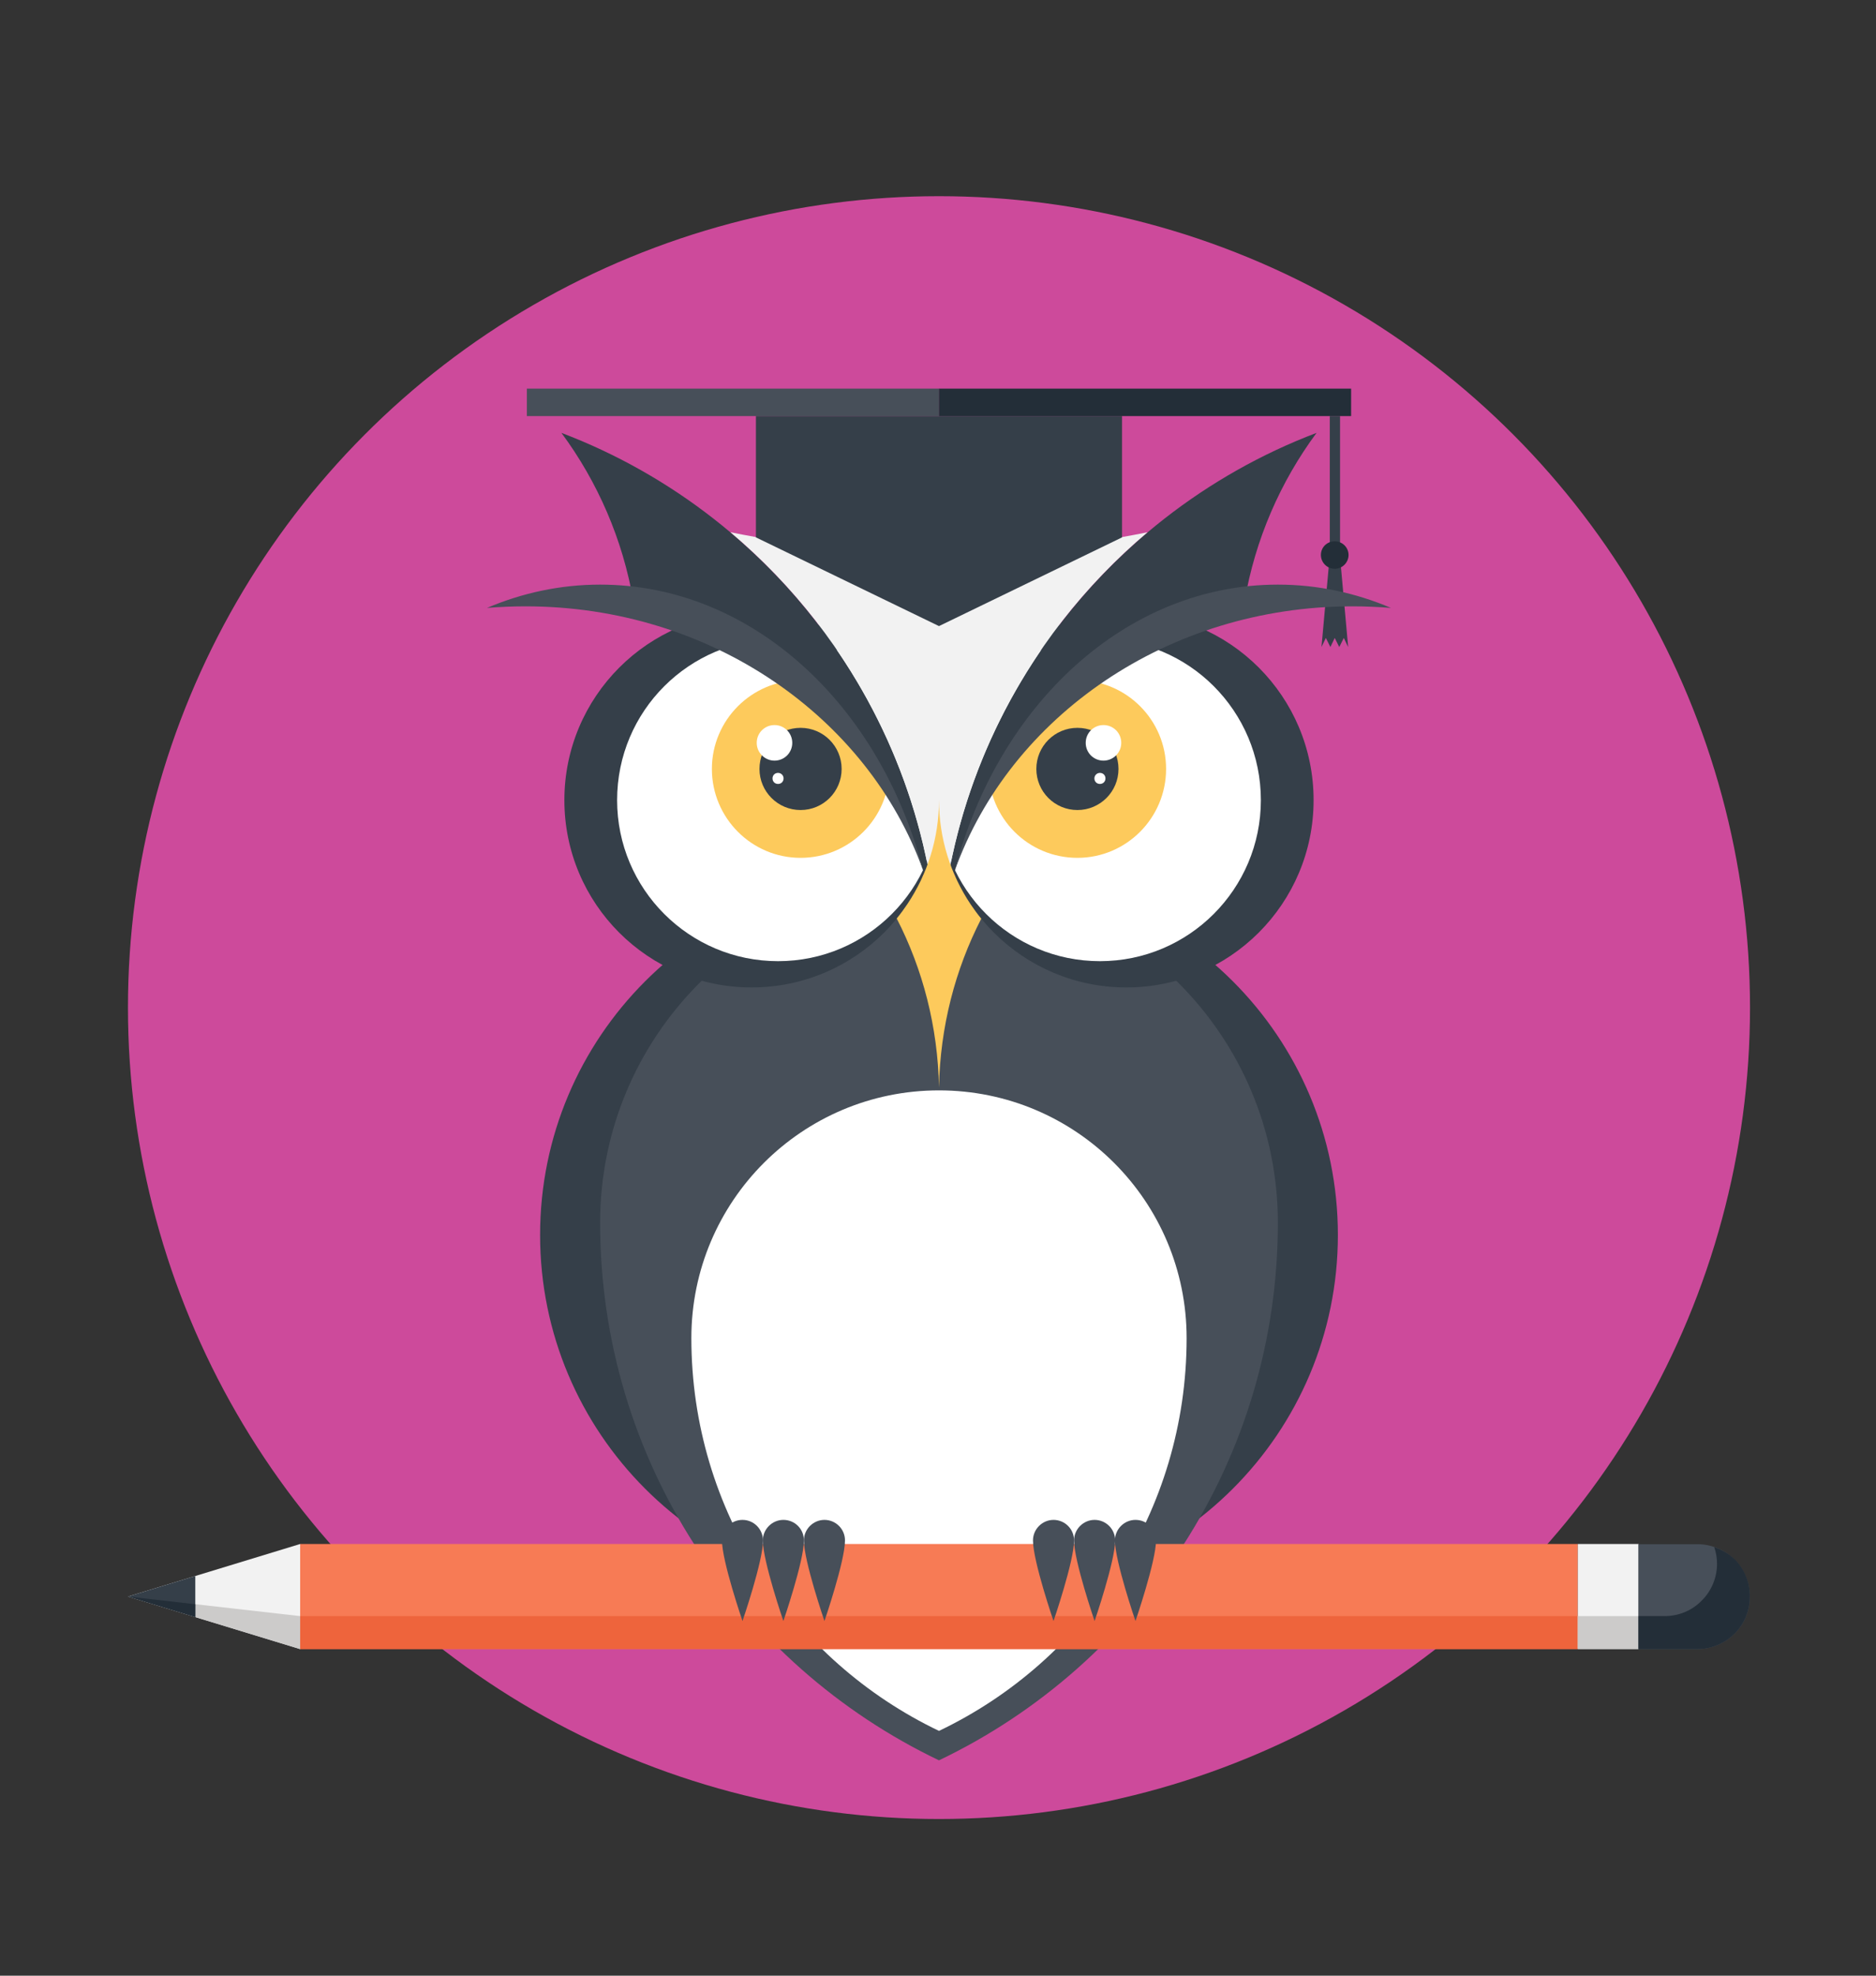 <?xml version="1.0" encoding="utf-8"?>
<!-- Generator: Adobe Illustrator 27.5.0, SVG Export Plug-In . SVG Version: 6.00 Build 0)  -->
<svg version="1.1" id="Layer_1" xmlns="http://www.w3.org/2000/svg" xmlns:xlink="http://www.w3.org/1999/xlink" x="0px" y="0px"
	 viewBox="0 0 950 1000" style="enable-background:new 0 0 950 1000;" xml:space="preserve">
<rect x="0" y="0" width="950" height="1000" fill="#333333" stroke="none"/>
<style type="text/css">
	.st0{fill:#CD4A9B;}
	.st1{fill:#353F49;}
	.st2{fill:#474F59;}
	.st3{fill:#FFFFFF;}
	.st4{fill:#FDCA5C;}
	.st5{fill:#F2F2F2;}
	.st6{fill:#232E38;}
	.st7{fill:#CCCBCA;}
	.st8{fill:#F77B55;}
	.st9{fill:#EE643C;}
</style>
<g>
	<circle class="st0" cx="475.5" cy="510" r="410.7"/>
	<g>
		<g>
			<g>
				<path class="st1" d="M677.5,625.1c0,100.3-81.3,181.6-181.6,181.6c-100.3,0-181.6-81.3-181.6-181.6
					c0-100.3,81.3-181.6,181.6-181.6C596.2,443.5,677.5,524.8,677.5,625.1z"/>
				<path class="st1" d="M636.7,625.1c0,100.3-81.3,181.6-181.6,181.6c-100.3,0-181.6-81.3-181.6-181.6
					c0-100.3,81.3-181.6,181.6-181.6C555.4,443.5,636.7,524.8,636.7,625.1z"/>
			</g>
			<g>
				<path class="st2" d="M647.1,618.9c0,120-70.1,223.6-171.6,272.1C374,842.5,303.9,738.9,303.9,618.9
					c0-94.7,76.8-171.6,171.6-171.6C570.3,447.3,647.1,524.2,647.1,618.9z"/>
				<path class="st3" d="M600.9,677.3c0,87.7-51.2,163.4-125.4,198.8C401.4,840.7,350.1,765,350.1,677.3
					c0-69.3,56.1-125.4,125.4-125.4C544.8,551.9,600.9,608,600.9,677.3z"/>
			</g>
			<g>
				<g>
					<path class="st1" d="M475.5,405c0,52.4-42.5,94.8-94.9,94.8c-52.4,0-94.8-42.4-94.8-94.8c0-52.4,42.5-94.9,94.8-94.9
						C433,310.1,475.5,352.5,475.5,405z"/>
					<path class="st3" d="M475.5,405c0,45-36.5,81.5-81.5,81.5c-45,0-81.5-36.5-81.5-81.5c0-45.1,36.5-81.5,81.5-81.5
						C439,323.4,475.5,359.9,475.5,405z"/>
				</g>
				<g>
					<path class="st1" d="M665.2,405c0,52.4-42.5,94.8-94.8,94.8c-52.4,0-94.9-42.4-94.9-94.8c0-52.4,42.5-94.9,94.9-94.9
						C622.7,310.1,665.2,352.5,665.2,405z"/>
					<path class="st3" d="M638.5,405c0,45-36.5,81.5-81.5,81.5c-45,0-81.5-36.5-81.5-81.5c0-45.1,36.5-81.5,81.5-81.5
						C602,323.4,638.5,359.9,638.5,405z"/>
				</g>
			</g>
			<g>
				<g>
					<path class="st4" d="M450.4,389.2c0,24.9-20.2,45-45,45c-24.8,0-44.9-20.2-44.9-45c0-24.8,20.2-44.9,44.9-44.9
						C430.3,344.2,450.4,364.4,450.4,389.2z"/>
					<path class="st1" d="M426.2,389.2c0,11.5-9.3,20.8-20.8,20.8c-11.5,0-20.8-9.3-20.8-20.8c0-11.5,9.3-20.8,20.8-20.8
						C416.9,368.4,426.2,377.7,426.2,389.2z"/>
					<path class="st3" d="M401.2,376c0,5-4,9-9,9c-4.9,0-9-4-9-9c0-5,4-9,9-9C397.2,367,401.2,371,401.2,376z"/>
					<path class="st3" d="M396.8,394c0,1.6-1.2,2.8-2.8,2.8c-1.6,0-2.8-1.2-2.8-2.8c0-1.6,1.2-2.8,2.8-2.8
						C395.5,391.2,396.8,392.4,396.8,394z"/>
				</g>
				<g>
					<path class="st4" d="M500.6,389.2c0,24.9,20.1,45,45,45c24.8,0,44.9-20.2,44.9-45c0-24.8-20.1-44.9-44.9-44.9
						C520.7,344.2,500.6,364.4,500.6,389.2z"/>
					<path class="st1" d="M524.8,389.2c0,11.5,9.3,20.8,20.8,20.8c11.5,0,20.8-9.3,20.8-20.8c0-11.5-9.3-20.8-20.8-20.8
						C534.1,368.4,524.8,377.7,524.8,389.2z"/>
					<path class="st3" d="M549.8,376c0,5,4,9,9,9c4.9,0,9-4,9-9c0-5-4-9-9-9C553.8,367,549.8,371,549.8,376z"/>
					<path class="st3" d="M554.2,394c0,1.6,1.2,2.8,2.8,2.8c1.6,0,2.8-1.2,2.8-2.8c0-1.6-1.2-2.8-2.8-2.8
						C555.5,391.2,554.2,392.4,554.2,394z"/>
				</g>
			</g>
			<g>
				<path class="st1" d="M630.2,304.6c5.4-31.6,18.2-60.8,36.5-85.5C555,261.5,475.5,369.7,475.5,496.4
					C475.5,402.3,541.8,323.7,630.2,304.6z"/>
				<path class="st1" d="M320.8,304.6c-5.4-31.6-18.2-60.8-36.5-85.5C396,261.5,475.5,369.7,475.5,496.4
					C475.5,402.3,409.2,323.7,320.8,304.6z"/>
			</g>
			<path class="st5" d="M581.1,269.4C517.5,323,476.7,402.9,475.5,492.3c-1.2-89.5-42-169.3-105.6-222.9
				c34.1,6.9,69.4,10.5,105.6,10.5C511.7,280,547,276.3,581.1,269.4z"/>
			<path class="st4" d="M496.9,465c-1.9-2.3-3.7-4.8-5.4-7.3c-10.1-15.1-16-33.3-16-52.8c0,19.5-5.9,37.6-16,52.7
				c-1.7,2.5-3.5,5-5.4,7.3c13.2,25.7,20.8,54.7,21.4,85.5c0,0.6,0,1,0,1.5c0-0.3,0-0.7,0-1.1c0,0.3,0,0.7,0,1.1c0-0.5,0-0.9,0-1.5
				C476.1,519.7,483.7,490.7,496.9,465z"/>
			<g>
				<g>
					<polygon class="st1" points="568.2,210.6 382.8,210.6 382.8,272 475.5,316.9 568.2,272 					"/>
					<rect x="266.8" y="196.7" class="st2" width="208.8" height="13.9"/>
					<rect x="475.5" y="196.7" class="st6" width="208.7" height="13.9"/>
				</g>
				<g>
					<rect x="673.4" y="210.6" class="st1" width="5.2" height="70.3"/>
					<polygon class="st1" points="682.7,327.5 678.5,280.9 673.4,280.9 669.2,327.5 671.4,322.9 673.7,327.5 675.9,322.9 
						678.2,327.5 680.5,322.9 					"/>
					<path class="st6" d="M682.9,280.9c0,3.8-3.1,7-7,7c-3.8,0-7-3.1-7-7c0-3.9,3.1-6.9,7-6.9C679.8,274,682.9,277.1,682.9,280.9z"
						/>
				</g>
			</g>
			<g>
				<path class="st2" d="M684.9,306.9c6.6,0,13.1,0.3,19.5,0.8c-17.9-7.6-37.2-11.8-57.3-11.8c-76.8,0-141.8,60.8-163.5,144.5
					C511.5,362.9,591.1,306.9,684.9,306.9z"/>
				<path class="st2" d="M266.1,306.9c-6.6,0-13.1,0.3-19.5,0.8c17.9-7.6,37.2-11.8,57.3-11.8c76.8,0,141.8,60.8,163.5,144.5
					C439.5,362.9,359.9,306.9,266.1,306.9z"/>
			</g>
		</g>
		<g>
			<polygon class="st5" points="152,834.7 64.8,808.1 152,781.5 			"/>
			<polygon class="st7" points="64.8,808.1 152,834.7 152,818 			"/>
			<rect x="152" y="781.5" class="st8" width="647" height="53.1"/>
			<rect x="152" y="818" class="st9" width="647" height="16.7"/>
			<polygon class="st1" points="98.9,818.5 64.8,808.1 98.9,797.7 			"/>
			<polygon class="st6" points="98.9,818.5 64.8,808.1 98.9,812 			"/>
			<rect x="799" y="781.5" class="st5" width="30.8" height="53.1"/>
			<rect x="799" y="818" class="st7" width="30.8" height="16.7"/>
			<path class="st2" d="M859.6,834.7c6.8,0,13.6-2.7,18.8-7.8c5.2-5.2,7.7-12,7.7-18.7l0,0c0-6.8-2.6-13.6-7.7-18.8
				c-5.2-5.1-12-7.8-18.8-7.8h-29.9v53.1H859.6z"/>
			<path class="st6" d="M878.5,789.3c-3.1-2.9-6.7-5-10.4-6.2c0.9,2.7,1.4,5.5,1.4,8.4c0,6.7-2.6,13.6-7.8,18.7
				c-5.2,5.3-12,7.8-18.8,7.8h-13.2v16.7h29.9c6.8,0,13.6-2.7,18.8-7.8c5.2-5.2,7.7-12,7.7-18.7
				C886.2,801.3,883.6,794.5,878.5,789.3z"/>
		</g>
		<g>
			<g>
				<path class="st2" d="M376,769.3c-5.8,0-10.4,4.7-10.4,10.4c0,10.5,10.4,40.8,10.4,40.8s10.4-30.3,10.4-40.8
					C386.3,773.9,381.7,769.3,376,769.3z"/>
				<path class="st2" d="M396.7,769.3c-5.7,0-10.4,4.7-10.4,10.4c0,10.5,10.4,40.8,10.4,40.8s10.4-30.3,10.4-40.8
					C407.1,773.9,402.5,769.3,396.7,769.3z"/>
				<path class="st2" d="M417.5,769.3c-5.7,0-10.4,4.7-10.4,10.4c0,10.5,10.4,40.8,10.4,40.8s10.4-30.3,10.4-40.8
					C427.9,773.9,423.2,769.3,417.5,769.3z"/>
			</g>
			<g>
				<path class="st2" d="M533.5,769.3c-5.7,0-10.4,4.7-10.4,10.4c0,10.5,10.4,40.8,10.4,40.8s10.4-30.3,10.4-40.8
					C543.9,773.9,539.2,769.3,533.5,769.3z"/>
				<path class="st2" d="M554.3,769.3c-5.7,0-10.4,4.7-10.4,10.4c0,10.5,10.4,40.8,10.4,40.8s10.4-30.3,10.4-40.8
					C564.7,773.9,560,769.3,554.3,769.3z"/>
				<path class="st2" d="M575,769.3c-5.7,0-10.4,4.7-10.4,10.4c0,10.5,10.4,40.8,10.4,40.8s10.4-30.3,10.4-40.8
					C585.4,773.9,580.8,769.3,575,769.3z"/>
			</g>
		</g>
	</g>
</g>
</svg>

